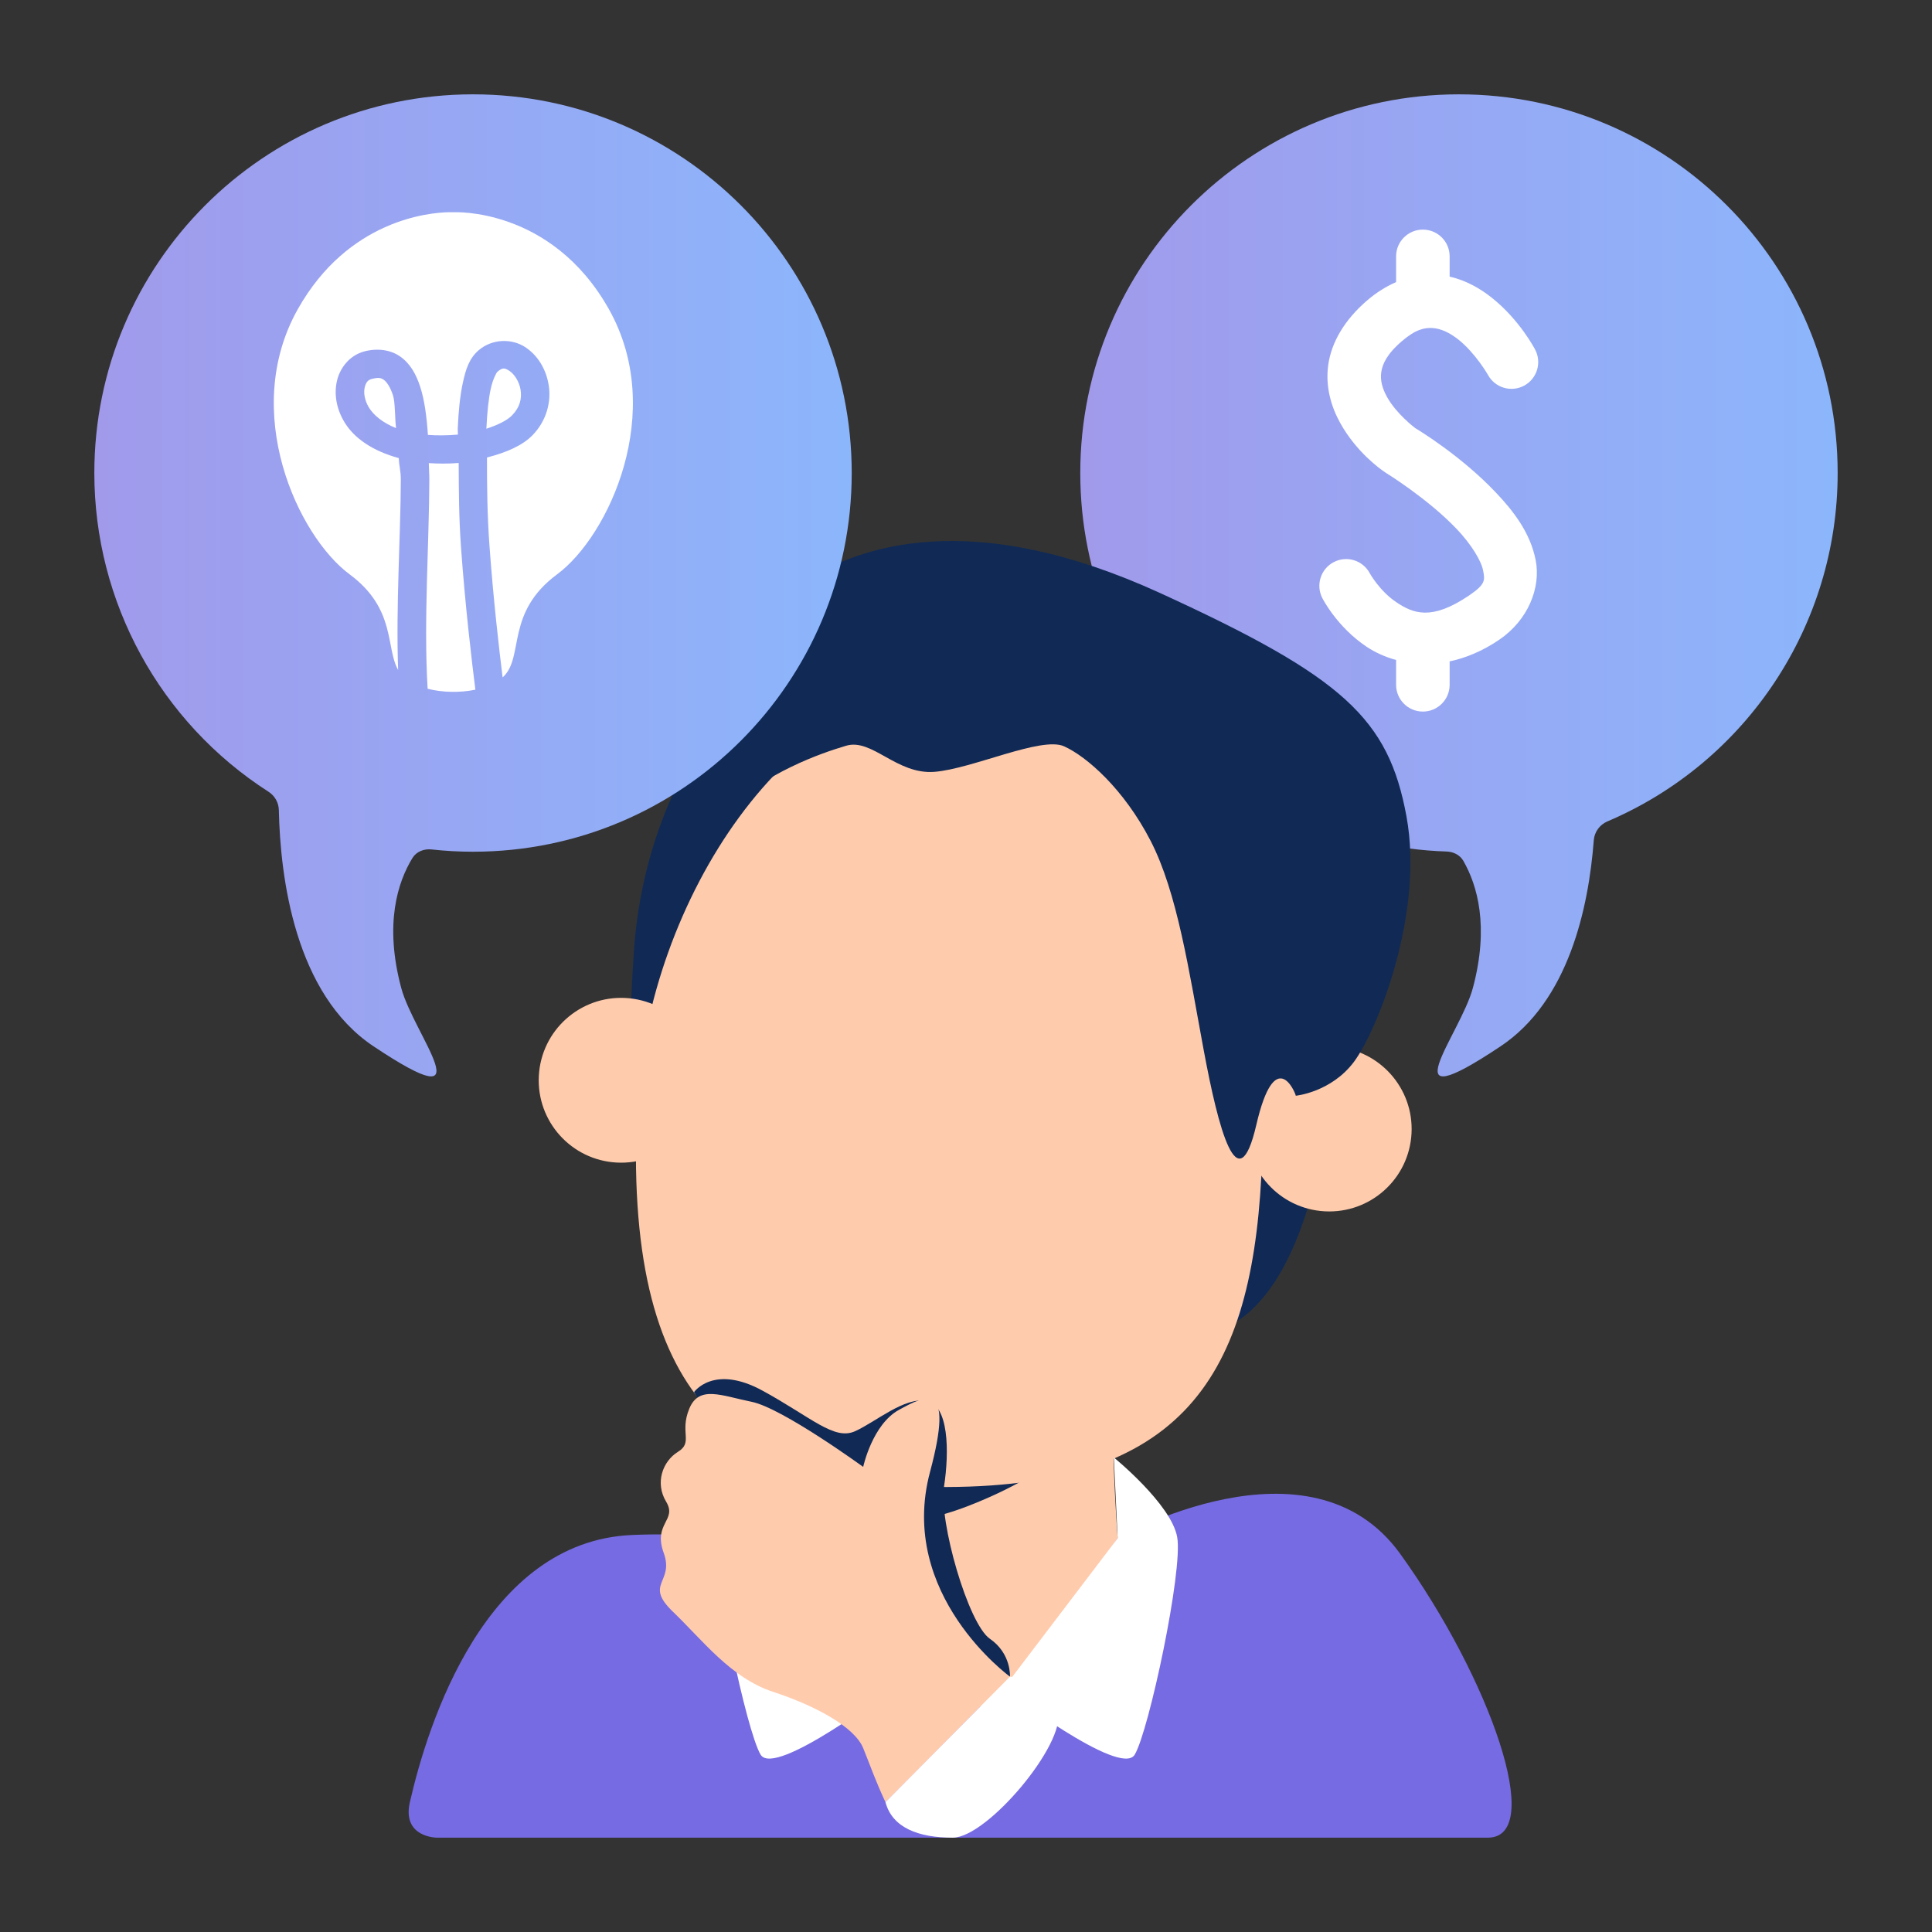<?xml version="1.0" encoding="UTF-8"?> <svg xmlns="http://www.w3.org/2000/svg" width="326" height="326" viewBox="0 0 326 326" fill="none"><rect x="0" y="0" width="326" height="326" fill="#333333" stroke="none"/> <path d="M246.111 15.918C210.848 15.957 182.283 44.554 182.283 79.817C182.283 114.395 209.754 142.578 244.095 143.682C245.247 143.719 246.349 144.263 246.923 145.263C249.274 149.365 251.318 156.298 248.528 166.71C246.386 174.705 233.903 189.417 253.199 176.553C264.65 168.919 268.052 153.264 268.93 141.783C269.038 140.378 269.93 139.155 271.226 138.603C294.718 128.601 310.081 105.498 310.081 79.817C310.082 44.527 281.473 15.918 246.183 15.918C246.183 15.918 246.183 15.918 246.183 15.918C246.183 15.918 246.183 15.918 246.183 15.918C246.159 15.918 246.135 15.918 246.111 15.918Z" fill="url(#paint0_linear_43_141)"></path> <path d="M188.59 259.557C188.59 259.557 221.032 241.043 236.268 262.191C251.504 283.34 260.827 310.082 251.049 310.082H73.734C73.734 310.082 67.79 310.082 69.162 304.084C72.197 290.82 81.887 260.077 106.65 259.008C138.259 257.643 166.002 271.06 166.002 271.06L188.59 259.557Z" fill="#766BE2"></path> <path d="M223.692 189.244C223.692 189.244 220.339 223.933 201.674 225.404C183.01 226.874 201.655 192.584 205.161 189.974C208.667 187.364 223.692 189.244 223.692 189.244Z" fill="#102A55"></path> <path d="M117.527 126.693C117.527 126.693 108.412 139.588 106.973 160.337C105.534 181.085 107.29 185.772 107.29 185.772C107.29 185.772 140.964 146.079 140.407 132.546C139.851 119.013 117.527 126.693 117.527 126.693Z" fill="#102A55"></path> <path d="M188.59 259.557C188.59 259.557 186.834 236.382 188.59 229.71L153.474 239.893C153.474 239.893 155.232 254.642 153.827 260.26L166.822 291.181L188.59 259.557Z" fill="#FFCBAD"></path> <path d="M188.59 229.71L153.475 239.893C153.475 239.893 154.669 249.948 154.294 256.616C157.138 256.167 160.232 255.343 163.6 254.023C181.679 246.939 186.689 237.954 188.069 233.136C188.19 231.771 188.358 230.591 188.59 229.71Z" fill="#102A55"></path> <path d="M90.921 181.547C90.515 189.216 96.403 195.761 104.071 196.167C111.74 196.573 118.285 190.686 118.691 183.017C119.097 175.348 113.21 168.803 105.541 168.397C97.873 167.991 91.326 173.878 90.921 181.547Z" fill="#FFCBAD"></path> <path d="M212.835 198.484C214.589 165.345 192.849 117.562 162.997 115.983C133.144 114.403 109.308 152.649 107.554 185.789C104.83 237.252 124.692 250.067 155.857 250.868C198.822 251.971 210.995 233.225 212.835 198.484Z" fill="#FFCBAD"></path> <path d="M238.176 191.246C237.769 198.914 231.224 204.802 223.555 204.396C215.887 203.989 209.999 197.444 210.405 189.775C210.811 182.107 217.357 176.219 225.025 176.625C232.694 177.031 238.582 183.577 238.176 191.246Z" fill="#FFCBAD"></path> <path d="M218.648 184.892C218.502 184.149 215.112 176.346 211.992 189.789C208.873 203.233 205.569 190.435 203.087 177.075C200.606 163.717 198.651 150.601 194.146 141.87C189.642 133.141 183.377 127.658 179.551 125.93C175.725 124.203 164.081 129.731 157.683 130.238C151.286 130.744 147.166 124.522 142.764 125.836C138.362 127.15 129.479 130.194 121.522 137.422C113.565 144.65 117.528 126.692 117.528 126.692C117.528 126.692 121.178 109.001 132.898 100.051C144.618 91.1 164.794 85.9 195.762 100.072C226.732 114.245 234.282 121.261 237.32 137.732C240.358 154.204 232.32 174.012 228.47 179.161C224.62 184.31 218.648 184.892 218.648 184.892Z" fill="#102A55"></path> <path d="M117.111 234.904C117.111 234.904 120.408 230.129 128.708 234.677C137.009 239.225 140.76 243.09 144.285 241.499C147.81 239.907 152.585 235.701 156.337 236.383C160.09 237.064 160.203 244.91 159.294 250.823C158.384 256.735 163.387 274.018 167.025 276.519C170.664 279.02 170.421 282.914 170.421 282.914C170.421 282.914 145.877 279.475 139.169 270.038C132.46 260.599 117.111 234.904 117.111 234.904Z" fill="#102A55"></path> <path d="M131.223 259.557L131.868 245.933C131.868 245.933 122.204 253.778 121.18 259.349C120.157 264.92 125.956 292.095 128.343 296.074C130.731 300.054 150.515 284.932 150.515 284.932L131.223 259.557Z" fill="white"></path> <path d="M170.42 282.913C170.42 282.913 151.376 269.095 156.935 248.35C161.099 232.809 156.222 235.419 151.705 237.884C147.188 240.349 145.652 247.519 145.652 247.519C145.652 247.519 131.983 237.577 126.837 236.538C121.691 235.5 117.956 233.69 116.302 237.708C114.647 241.725 117.009 243.367 114.404 244.971C111.799 246.576 110.491 250.221 112.403 253.391C114.316 256.561 110.158 256.997 111.994 262.04C113.829 267.083 108.581 267.2 113.574 271.985C118.567 276.771 123.329 283.148 130.464 285.482C137.6 287.817 144.205 291.401 145.658 294.983C146.884 298.005 147.67 300.362 149.409 304.087C150.385 303.188 170.42 282.913 170.42 282.913Z" fill="#FFCBAD"></path> <path d="M149.409 304.087L170.42 282.913C170.42 282.913 177.145 283.34 178.509 288.797C179.872 294.254 166.57 310.082 160.771 310.082C154.973 310.082 150.572 308.425 149.409 304.087Z" fill="white"></path> <path d="M188.59 259.557L187.945 245.933C187.945 245.933 197.61 253.778 198.633 259.349C199.656 264.92 193.857 292.095 191.47 296.074C189.082 300.054 169.298 284.932 169.298 284.932L188.59 259.557Z" fill="white"></path> <path d="M79.745 15.918C44.483 15.958 15.918 44.555 15.918 79.817C15.918 101.624 27.034 121.874 45.311 133.598C46.366 134.275 47.024 135.426 47.051 136.679C47.296 148.077 49.752 167.701 63.031 176.554C82.327 189.417 69.846 174.706 67.704 166.711C64.8 155.875 67.13 148.807 69.594 144.779C70.263 143.685 71.552 143.193 72.827 143.333C75.148 143.588 77.481 143.717 79.817 143.717C115.108 143.717 143.716 115.109 143.716 79.818C143.717 44.527 115.109 15.918 79.818 15.918C79.794 15.918 79.769 15.918 79.745 15.918Z" fill="url(#paint1_linear_43_141)"></path> <path d="M240.093 38.742C237.598 38.741 235.574 40.762 235.573 43.257C235.573 43.257 235.573 43.258 235.573 43.259V47.602C233.917 48.32 232.281 49.332 230.728 50.66C226.878 53.952 224.669 57.753 224.129 61.532C223.589 65.312 224.678 68.725 226.133 71.355C228.879 76.318 233 79.203 233.468 79.522C233.601 79.624 233.739 79.72 233.881 79.807C233.881 79.807 240.936 84.142 245.811 89.276C248.248 91.844 249.932 94.597 250.255 96.257C250.577 97.917 250.677 98.583 247.888 100.477C241.526 104.796 238.436 103.499 235.624 101.624C232.812 99.748 231.147 96.761 231.147 96.761C229.993 94.55 227.264 93.694 225.053 94.849C225.051 94.85 225.048 94.851 225.046 94.853C222.839 96.008 221.984 98.734 223.137 100.942C223.137 100.942 225.558 105.769 230.611 109.14C232.016 110.077 233.697 110.849 235.573 111.365V115.55C235.571 118.045 237.593 120.067 240.088 120.069C240.089 120.069 240.09 120.069 240.092 120.069C242.587 120.069 244.609 118.046 244.608 115.552C244.608 115.551 244.608 115.55 244.608 115.55V111.598C247.298 111.032 250.12 109.886 252.965 107.954C257.858 104.632 260.029 99.152 259.129 94.533C258.23 89.914 255.391 86.248 252.355 83.052C246.557 76.946 239.429 72.611 238.785 72.224C238.734 72.186 235.631 69.854 234.039 66.977C233.236 65.526 232.875 64.165 233.068 62.81C233.263 61.455 233.978 59.766 236.6 57.524C238.914 55.545 240.417 55.263 241.772 55.356C243.128 55.448 244.609 56.131 246.06 57.279C248.963 59.574 251.064 63.24 251.064 63.24C252.248 65.436 254.989 66.255 257.184 65.07C259.379 63.885 260.198 61.145 259.013 58.95C259.012 58.949 259.012 58.949 259.011 58.948C259.011 58.948 256.442 53.97 251.666 50.193C249.765 48.69 247.398 47.311 244.608 46.678V43.259C244.609 40.764 242.587 38.742 240.093 38.742Z" fill="white"></path> <path d="M75.768 35.806C72.473 35.866 58.757 37.047 50.251 52.17C40.531 69.453 50.251 90.438 59 96.919C66.859 102.741 65.046 109.308 67.179 113.044C66.793 102.133 67.604 90.395 67.632 80.956C67.636 79.386 67.342 78.723 67.292 77.299C62.947 76.116 59.811 73.993 58.161 71.301C56.76 69.017 56.331 66.487 56.864 64.237C57.397 61.988 59.055 59.944 61.455 59.301C63.628 58.719 65.896 58.991 67.57 60.186C69.244 61.381 70.222 63.184 70.889 65.22C71.642 67.516 71.999 70.323 72.205 73.384C73.7 73.497 75.367 73.497 77.267 73.332C77.277 73.032 77.227 72.629 77.239 72.336C77.365 69.391 77.623 66.764 78.103 64.562C78.583 62.36 79.147 60.499 80.749 59.119C81.923 58.107 83.335 57.612 84.726 57.544C86.117 57.477 87.488 57.84 88.58 58.545C90.763 59.955 92.187 62.345 92.598 65.074C93.01 67.803 92.252 70.97 89.868 73.426C88.158 75.188 85.424 76.361 82.173 77.195C82.168 81.892 82.211 86.782 82.587 92.01C83.235 101.018 84.197 109.361 84.809 114.301C84.846 114.267 84.887 114.235 84.922 114.201C88.487 110.806 85.246 103.4 93.995 96.919C102.743 90.438 112.464 69.452 102.743 52.17C93.022 34.887 76.498 35.812 76.498 35.812C76.498 35.812 76.239 35.799 75.768 35.808V35.806V35.806ZM84.989 62.179C84.686 62.185 84.364 62.357 83.889 62.767C83.842 62.807 83.192 63.832 82.809 65.591C82.436 67.299 82.193 69.664 82.07 72.341C84.035 71.701 85.584 70.931 86.414 70.075C87.768 68.68 88.057 67.215 87.843 65.793C87.628 64.372 86.755 63.096 85.967 62.587C85.573 62.333 85.29 62.174 84.989 62.179ZM63.766 63.771C63.494 63.776 63.155 63.83 62.706 63.95C62.122 64.107 61.748 64.483 61.544 65.346C61.34 66.21 61.468 67.486 62.263 68.782C63.025 70.025 64.528 71.312 66.827 72.241C66.62 70.503 66.69 67.863 66.314 66.718C65.831 65.242 65.229 64.426 64.773 64.1C64.489 63.897 64.22 63.765 63.766 63.771ZM77.398 78.122C75.58 78.266 73.926 78.245 72.355 78.144C72.369 79.115 72.448 79.951 72.445 80.97C72.413 91.7 71.471 104.913 72.158 116.222C74.662 116.859 77.637 116.914 80.215 116.375C79.624 111.726 78.505 102.332 77.788 92.353C77.431 87.397 77.424 82.745 77.398 78.122Z" fill="white"></path> <defs> <linearGradient id="paint0_linear_43_141" x1="182.283" y1="98.772" x2="310.081" y2="98.772" gradientUnits="userSpaceOnUse"> <stop stop-color="#A19AEB"></stop> <stop offset="1" stop-color="#8CB6FC"></stop> </linearGradient> <linearGradient id="paint1_linear_43_141" x1="15.918" y1="98.772" x2="143.716" y2="98.772" gradientUnits="userSpaceOnUse"> <stop stop-color="#A19AEB"></stop> <stop offset="1" stop-color="#8CB6FC"></stop> </linearGradient> </defs> </svg> 